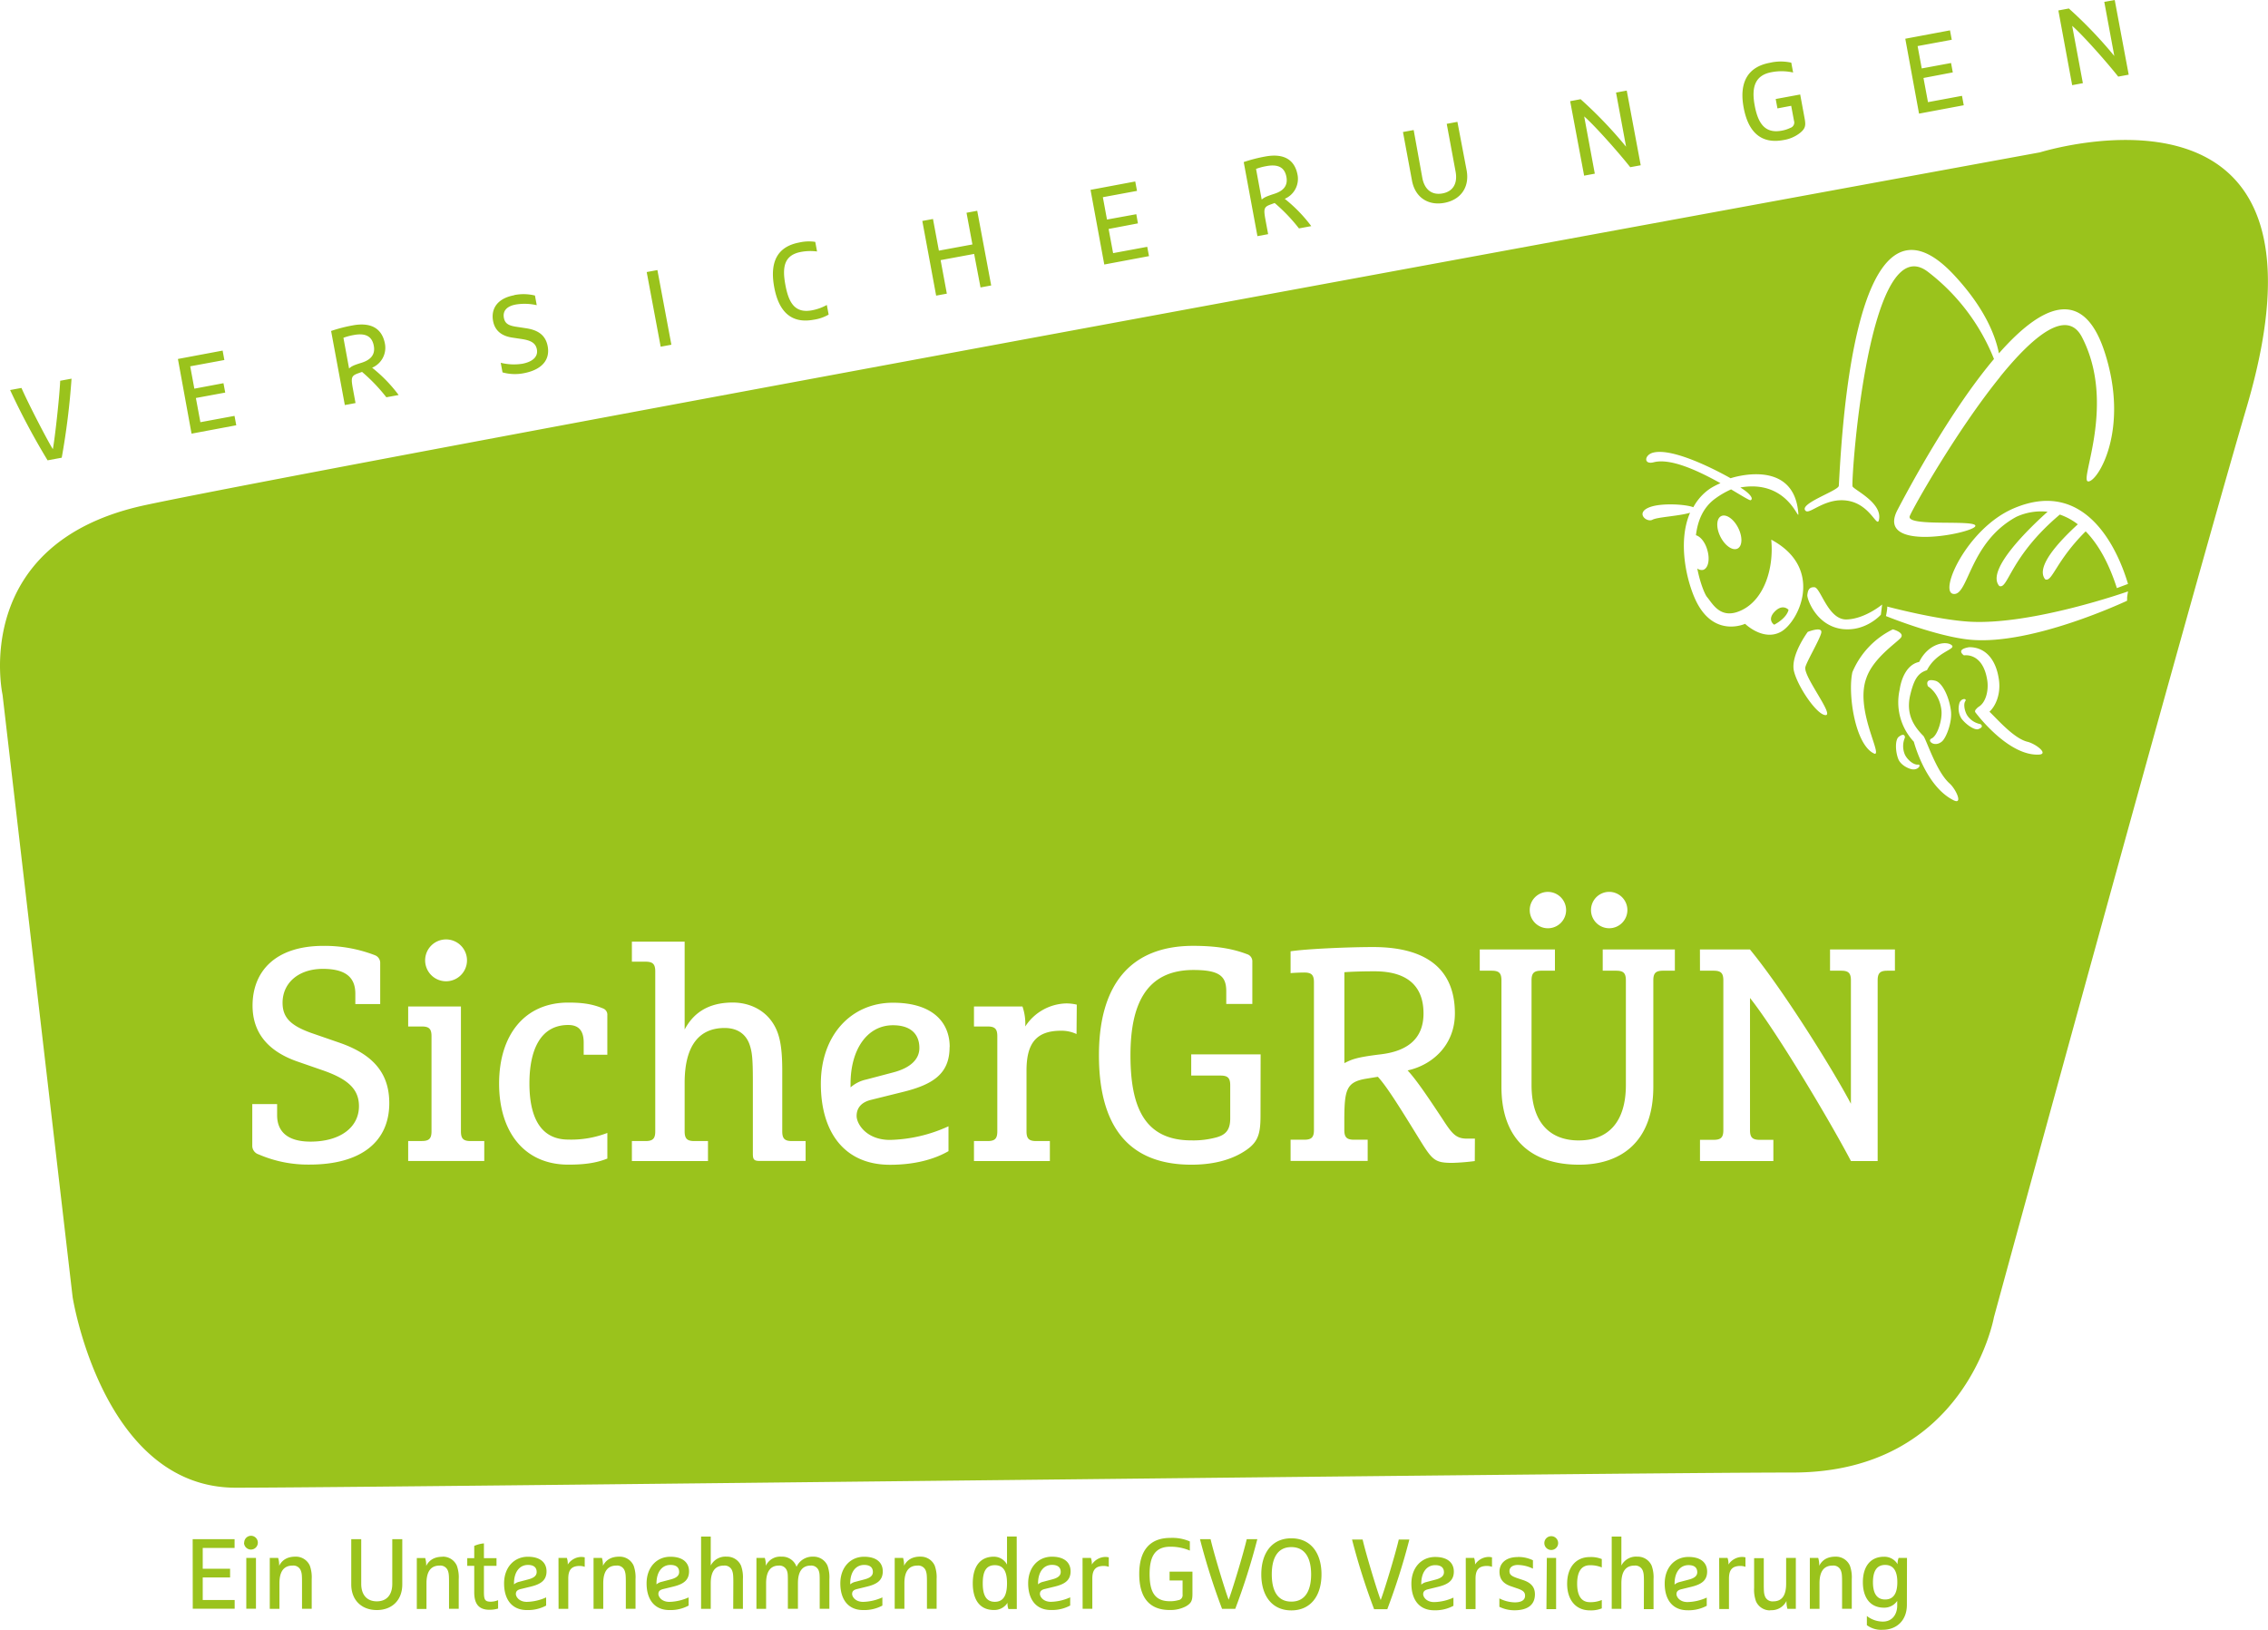 <svg id="Ebene_1" data-name="Ebene 1" xmlns="http://www.w3.org/2000/svg" xmlns:xlink="http://www.w3.org/1999/xlink" viewBox="0 0 811.63 583.34"><defs><style>.cls-1{fill:none;}.cls-2{clip-path:url(#clip-path);}.cls-3{fill:#9ac31c;}</style><clipPath id="clip-path" transform="translate(-5.45 -6.33)"><rect class="cls-1" x="5.45" y="6.33" width="811.63" height="583.34"/></clipPath></defs><g class="cls-2"><path class="cls-3" d="M334.46,381.42c0-5-3.15-8.14-9.44-8.14-9.33,0-15.19,8.79-15.19,20.94v1.3a12.56,12.56,0,0,1,5.64-2.82l9.44-2.49c6.4-1.63,9.55-4.78,9.55-8.79m165,2.28c9.33-1.09,15.41-5.32,15.41-14.65,0-8.68-4.56-15.08-17.57-15.08-3.48,0-8.14.11-10.75.33v32.54c2.61-1.3,4-2.06,12.91-3.14M640.6,225.18c-2.85,2.9-.4,4.62-.4,4.62l.19.12c4.78-2.61,5.1-5.33,5.1-5.33s-2-2.31-4.89.59M767,218s-.25,1.31-.33,2.16c0,.48,0,1.26-.09,1.23s-33.7,16-56.11,13.9c-12.13-1.15-30.12-8.47-30.12-8.47a15.06,15.06,0,0,0,.3-1.54c.2-1.25.21-1.84.13-1.86s17.94,4.79,29.69,5.43C732.85,230.07,767,218,767,218m-.05-2.66L763,216.82c-3.15-9.78-7.08-16.14-11.17-20.31-10.72,10.65-12,18.38-14.5,17.15-3.48-4.3,4.58-13.16,11.69-19.67a22.28,22.28,0,0,0-6.44-3.49c-17.93,15.13-18.49,26.89-21.65,25.57-5.07-5.65,11.16-21.1,17.27-26.58a21.19,21.19,0,0,0-11.2,1.83c-16.83,9.18-17.07,28.26-22.48,27.59s4.9-23.47,21.46-30.59c27.55-11.86,38.45,18.34,41,27m-14.25-36.69c-3.37-.07,10.2-27.63-2.23-51.64-5.38-10.37-17.36-.56-29.35,14.25l0,.11,0-.06c-15.74,19.45-31.48,47.49-32.28,49.79-1.41,4,24.64,1,23.45,3.61s-35.87,9.46-27.82-5.87c4.08-7.79,18.82-35.36,34.52-54a73.77,73.77,0,0,0-23.57-31.15c-21.15-16.37-27.47,72.39-27.07,76.67.1,1.11,10.87,5.85,9.47,12.08-.68,3-3-5.43-11-6.84s-13.67,4.89-15.17,3.63c-3-2.49,11.71-7.22,11.81-9,1-17.38,5.35-114.22,41.42-75.25,10.75,11.61,14.59,21.35,15.88,27.84,14.7-16.71,29.92-24.69,37.8-.55,9.1,27.86-2.44,46.47-5.81,46.39m-125.47,24c-1.72.94-4.46-.89-6.11-4.07s-1.59-6.54.13-7.48,4.45.88,6.1,4.07,1.6,6.54-.12,7.48m12.12-3.1c19.1,10.36,9.66,29.46,3.32,32.93s-12.8-2.87-12.8-2.87-10.72,5-17.24-7.55c-3.39-6.54-7.18-21.34-2.45-32.2-4.16,1.23-11.67,1.52-13.46,2.5-2.08,1.13-6.41-2.59-.77-4.57,4.13-1.46,12.52-1,15.4.09a18.82,18.82,0,0,1,6.18-6.79,26.92,26.92,0,0,1,3.53-1.81c-7.72-4.31-17.73-9.06-23.86-7.5-3.76,1-3.4-2.66-.19-3.45,8.27-2.05,27.67,9.18,27.67,9.18S647.38,169.83,649,190c.3,3.72-3.44-12.19-20.75-9.2,3.53,2.18,4.8,4.06,3.69,4.56-.36.16-3.13-1.58-7-3.87a31,31,0,0,0-5.73,3.33c-4.38,3.22-6.23,8-6.85,13.07,1.57.45,3.2,2.37,4,5.06,1.09,3.43.47,6.72-1.39,7.34a2.56,2.56,0,0,1-2.13-.5c1,5.18,2.7,9.28,3.49,10.22,2.06,2.43,4.95,8.52,12.74,4.54s11.22-14.88,10.24-25m-51.48,132.5a6.51,6.51,0,1,1-6.51-6.51,6.53,6.53,0,0,1,6.51,6.51m-17.36,82.45c10.74,0,16.82-6.84,16.82-19.85V357.23c0-2.61-.87-3.47-3.47-3.47H579v-7.6h25.82v7.6h-4.23c-2.61,0-3.48.86-3.48,3.47v38.08c0,19.52-11.39,27.88-26.58,27.88-16.27,0-27.77-8.36-27.77-27.88V357.23c0-2.61-.87-3.47-3.47-3.47H535v-7.6h26.9v7.6H557c-2.6,0-3.47.86-3.47,3.47v37.43c0,13,6.18,19.85,16.92,19.85m-4.55-82.45a6.51,6.51,0,1,1-6.51-6.51,6.53,6.53,0,0,1,6.51,6.51m-32.68,89.83a79.36,79.36,0,0,1-8,.65c-6.72,0-7.26-1.09-12.69-9.88-5.75-9.33-10.85-17.57-14-20.93l-4,.65c-7.37,1.19-8,3.9-8,15.4v3c0,2.6.87,3.47,3.48,3.47h4.88v7.6H467.3v-7.6h4.88c2.61,0,3.48-.87,3.48-3.47V357.88c0-2.61-.87-3.47-3.48-3.47-1.3,0-3.58.1-4.88.21v-7.81c5.64-.87,20.83-1.52,29.51-1.52,20.18,0,29.29,8.79,29.29,23.76,0,11.28-8,18.45-16.92,20.4,3.36,3.58,8,10.63,12.47,17.36,3.48,5.42,4.89,7.05,8.79,7.05h2.82Zm-76.68-16.28c0,7.38-1.08,10.2-7.26,13.67-4.34,2.39-10.09,3.91-17.47,3.91-22.35,0-33.09-13.56-33.09-39.17,0-25.38,11.39-39.16,33.74-39.16,9.87,0,15.41,1.52,19.31,3a2.66,2.66,0,0,1,1.84,2.71v15.08h-9.33v-4.56c0-5.42-2.49-7.59-11.82-7.59C415.36,353.54,410,366.23,410,384c0,18,4.67,30.49,21.81,30.49a31.84,31.84,0,0,0,9-1.09c3-.86,4.89-2.38,4.89-6.72V394.76c0-2.6-.87-3.47-3.48-3.47H431.74V383.7h24.84Zm-65.84-29.18a12.69,12.69,0,0,0-5.53-1.19c-9.22,0-12.37,4.88-12.37,14.32v21.69c0,2.61.87,3.48,3.47,3.48h4.89v7.16H354v-7.16h4.88c2.6,0,3.47-.87,3.47-3.48V377.19c0-2.6-.87-3.47-3.47-3.47H354v-7.16h17.35a19,19,0,0,1,1,7.16,18,18,0,0,1,14.54-8.25,16,16,0,0,1,3.9.44Zm-45.43,4.66c0,9.55-5.86,13.46-17.14,16.17L317.1,400c-3.47.87-5.1,2.93-5.1,5.75s3.47,8.57,11.94,8.57a52.94,52.94,0,0,0,20.94-4.88v8.9c-5.21,3-12.26,4.88-20.94,4.88-16.28,0-24.74-11.61-24.74-29s10.85-29,25.82-29c14.1,0,20.29,6.94,20.29,15.83m-51.56,40.8H277.47c-2.17,0-2.6-.44-2.6-2.61V393.14c0-8.25-.33-10.31-1.09-12.7-1.19-3.69-4.12-6.18-9-6.18-8.9,0-14.32,6-14.32,19.64v17.35c0,2.61.87,3.48,3.47,3.48h4.88v7.16H231.58v-7.16h4.88c2.61,0,3.48-.87,3.48-3.48V354c0-2.6-.87-3.47-3.48-3.47h-4.88v-7.16h18.88V374.8c3-5.64,8.14-9.65,17.25-9.65,5.75,0,12.47,2.6,15.62,9.76,1.52,3.47,2.06,8,2.06,14.65v21.69c0,2.61.87,3.48,3.47,3.48h4.89ZM222.8,421c-4.33,1.73-8.78,2.17-14,2.17-15.62,0-24.74-11.61-24.74-29s9.12-29,24.74-29c5.21,0,8.68.54,12.37,2.06a2.39,2.39,0,0,1,1.62,2.49v14.11h-8.46v-4.34c0-4.34-1.84-6.3-5.53-6.3-10,0-13.89,9-13.89,20.94s3.91,20.07,13.89,20.07a35.84,35.84,0,0,0,14-2.38Zm-44.05.87H151.52v-7.16h4.88c2.6,0,3.47-.87,3.47-3.48V377.19c0-2.6-.87-3.47-3.47-3.47h-4.88v-7.16H170.4v44.69c0,2.61.86,3.48,3.47,3.48h4.88Zm-6.18-71.82a7.49,7.49,0,1,1-7.49-7.49,7.5,7.5,0,0,1,7.49,7.49m-66,15.19c0,5.31,2.93,8.13,10.09,10.74l10.64,3.68c11.93,4.24,17.46,11,17.46,21.49,0,13.88-10.19,22-28.53,22A44.44,44.44,0,0,1,98,419.5a3.22,3.22,0,0,1-2.27-3.15V401.49h8.89v4c0,5.43,3.26,9.44,11.94,9.44,10.63,0,17.35-5.1,17.35-12.69,0-6.29-4.23-9.87-13.45-13l-8.13-2.82c-11.29-3.8-16.5-10.74-16.5-20.18,0-11.93,7.82-21.37,25.39-21.37a50,50,0,0,1,18.44,3.36,2.94,2.94,0,0,1,1.85,2.93v14.54h-8.9V362c0-5.42-2.93-8.9-11.61-8.9s-14.43,5-14.43,12.16m507.22-19.1h17.9c12.15,14.76,30.16,43.83,36.13,55.22V357.23c0-2.61-.87-3.47-3.47-3.47h-4v-7.6h23.22v7.6h-2.71c-2.6,0-3.47.86-3.47,3.47v64.66h-9.55c-8.46-16.06-27.45-47.52-36.13-58.37v47.3c0,2.6.87,3.47,3.48,3.47h4.88v7.6H613.81v-7.6h4.89c2.6,0,3.47-.87,3.47-3.47V357.23c0-2.61-.87-3.47-3.47-3.47h-4.89Zm71.12-76.08c2.28-1.79,2.25.21,2.25.21a7.7,7.7,0,0,0-.14,5.84c.63,1.72,3,4,4.75,3.86,1.4-.14.26,2.06-2.07,1.68-1.3-.21-4.09-1.5-4.94-3.71-1.1-2.86-1.12-6.88.15-7.88m-2.1-38.5s4.58,1.19,2.75,3.15-9.85,7.35-12.21,14.29c-4.12,11.17,5.62,27.19,3,27.11-7-2.79-9.74-21.48-8-29.22a29.92,29.92,0,0,1,14.49-15.33m-30.62-12.3c.18-1.19.34-2.93,2.56-2.77s4.87,11.69,11.45,11.53S679,222.69,679,222.69l-.46,3.66c-.31.31-5.49,6-13.61,5.14-9.6-1.06-12.89-11-12.71-12.21m-.73,26c-.38,3.6,10.35,17,7.28,17s-9.89-10-11.31-15.65,4.92-14.14,4.92-14.14,5.48-2.2,4.81.42-5.54,10.77-5.7,12.38m48.68,14.87c-.87-6-4.77-8.17-4.77-8.17s-1.49-3.07,2.66-2c2.3.58,4.84,5.38,5.54,10.65.55,4.08-1.65,9.66-3.12,11-2.63,2.36-5.63-.18-3.79-1,2.26-1.05,4-7.26,3.48-10.4m-9.81,11.59a20.69,20.69,0,0,1-5.1-18.65c.55-3.81,2.48-9,7-9.94,3.3-6.76,9.82-7.67,11.68-5.94,1.57,1.47-5.57,2.31-8.9,8.9-3.24,1-4.64,3.25-6,8.89-1.55,6.67,1.08,11,4.78,14.71,1.27,2,4.7,12.91,9.38,17,2.31,2.16,4.71,7.55,1.46,6-10.17-4.93-14.32-21-14.32-21M706.63,258c.68-1.93,2.82-1.71,2.13-.73-.84,1.21-.1,4.16.94,5.47a7.22,7.22,0,0,0,4.49,2.76s1.53,1-.79,1.8c-1.28.46-4.31-1.53-6-3.76a6.73,6.73,0,0,1-.75-5.54m5.7,3.25a.44.44,0,0,1-.08-.11l0-.06,0,0c-.07-.26,0-.59.42-1a4.24,4.24,0,0,1,1.12-.95c2.48-1.75,3.29-6,2.82-9.18-1.54-10.32-8.35-9.05-8.35-9.05s-3.24-2.09,1.85-2.93c5.26-.07,9.6,3.72,10.68,11.82.62,4.76-1,9-3.4,11.27,3.31,3.22,8.92,9.67,13.68,10.78,3,.79,7.61,4.39,4,4.57-10.55.52-21.45-13.43-22.73-15.12m23-200.41S120.23,173.6,57.31,187.14,6.36,255,6.36,255L31.44,470.58S42.17,538.8,89.81,538.8s495-5.43,557.15-5.43S719,477.79,719,477.79s69.47-254.44,90.49-325.88c37.08-126.08-74.17-91-74.17-91" transform="translate(-5.45 -6.33)"/><path class="cls-3" d="M747,36.81l3.83-.71L747,15.58c3.78,3.26,12.45,13.06,16.48,18.17l3.75-.69-5-26.73L758.49,7l3.59,19.37a154.92,154.92,0,0,0-16.27-17l-3.75.7ZM692.2,47l16-3-.63-3.37L695.4,42.89l-1.61-8.65,10.49-2-.62-3.36-10.49,1.94-1.48-8,12.22-2.26-.63-3.37-16,3ZM646.45,44.2l1,5.36a2,2,0,0,1-1.31,2.54,11.46,11.46,0,0,1-3.11,1c-6,1.12-8.46-2.68-9.64-9s-.06-10.81,6-11.93a19,19,0,0,1,7.75.11l-.66-3.52a17.22,17.22,0,0,0-7.71.05c-7.89,1.46-11,7.06-9.34,16s6.34,13.11,14.23,11.65a12.76,12.76,0,0,0,5.91-2.52c2-1.62,2.16-2.69,1.67-5.3l-1.57-8.49-8.77,1.62.63,3.36Zm-74.1,25,3.82-.71L572.37,48c3.77,3.26,12.45,13.06,16.48,18.17l3.75-.69-5-26.73-3.83.71,3.59,19.38a153.07,153.07,0,0,0-16.27-17l-3.74.7Zm-61-16.33-3.83.71,3.22,17.35c1.13,6.13,5.87,9.08,11.62,8s9.07-5.52,7.94-11.65L527,49.94l-3.82.71,3.17,17.11c.78,4.21-.9,7.1-4.69,7.8s-6.44-1.38-7.22-5.59ZM454.94,66.78a21.46,21.46,0,0,1,3.73-1c4.6-.85,6.57.81,7.14,3.87.61,3.3-1.27,5.11-4.5,6.1-3.07,1-3.52,1.33-4.35,2Zm.5,24.07,3.83-.71-.93-5c-.75-4.06-.64-4.75,1.89-5.65l1.37-.5a61.47,61.47,0,0,1,8.7,9.09l4.4-.82a52.88,52.88,0,0,0-9.49-9.77,7.77,7.77,0,0,0,4.58-8.61c-1-5.28-4.77-7.78-11.51-6.54a52.8,52.8,0,0,0-7.75,2ZM400.63,101l16-3L416,94.67l-12.21,2.26-1.61-8.65,10.49-2L412.09,83,401.6,84.91l-1.48-8,12.22-2.26-.63-3.37-16,3Zm-44.29,8.21,3.82-.71-5-26.73-3.83.71,2.11,11.34-12,2.22-2.11-11.33-3.82.7,4.95,26.73,3.83-.71-2.23-12,12-2.22Zm-55,6.27A17.41,17.41,0,0,1,296,117.4c-6.13,1.14-8.32-2.77-9.49-9.09s-.52-10.68,5.61-11.82a18.14,18.14,0,0,1,5.72-.15l-.64-3.44a15.34,15.34,0,0,0-5.7.22c-7.85,1.46-10.64,6.92-9,15.92s6.24,13.18,14.09,11.73a15.19,15.19,0,0,0,5.4-1.84Zm-59.46,14.94,3.83-.71-5-26.72-3.83.71ZM189.46,112c-6.21,1.15-8.34,5-7.56,9.2.61,3.33,2.9,5.44,7.13,6l3.06.46c3.46.51,5.08,1.51,5.49,3.74.48,2.6-1.52,4.44-5.27,5.13a19.38,19.38,0,0,1-7.67-.36l.64,3.44a16.43,16.43,0,0,0,7.54.31c6.47-1.2,9.54-4.74,8.63-9.64-.69-3.71-3.08-5.73-7.57-6.44l-4-.61c-2.69-.45-3.76-1.28-4.11-3.16-.47-2.52,1.13-4.17,4.23-4.74a19.55,19.55,0,0,1,7.53.23l-.64-3.45a16.8,16.8,0,0,0-7.43-.16m-61.11,15.28a21.46,21.46,0,0,1,3.73-1c4.6-.85,6.57.81,7.14,3.87.61,3.29-1.27,5.11-4.49,6.1s-3.52,1.33-4.36,2Zm.5,24.07,3.83-.71-.92-5c-.76-4.06-.65-4.75,1.88-5.66l1.37-.49a61.85,61.85,0,0,1,8.7,9.08l4.4-.81a52.56,52.56,0,0,0-9.49-9.77,7.76,7.76,0,0,0,4.58-8.61c-1-5.28-4.77-7.79-11.51-6.54a52.8,52.8,0,0,0-7.75,2ZM74,161.54l16-3-.63-3.36-12.21,2.26-1.61-8.66,10.5-1.94-.63-3.36L75,145.44l-1.48-8,12.22-2.26-.62-3.37-16,3Zm-46.46,8.61a260.08,260.08,0,0,0,3.51-28.29l-4.06.75c-.25,5.91-1.94,20.95-2.63,24.48-1.92-3.05-8.88-16.49-11.23-21.91l-4.06.75a258.92,258.92,0,0,0,13.41,25.16Z" transform="translate(-5.45 -6.33)"/><path class="cls-3" d="M684.43,572.62c0,3.51-1.07,6.19-4.36,6.19s-4.36-2.68-4.36-6.19,1.07-6.18,4.36-6.18,4.36,2.68,4.36,6.18m3.46-8.68h-3a5.66,5.66,0,0,0-.36,2.25,5.5,5.5,0,0,0-4.86-2.68c-5.14,0-7.57,3.83-7.57,9.11s2.43,9.12,7.57,9.12a5.58,5.58,0,0,0,4.72-2.43V581c0,2.89-1.57,5.72-5.15,5.72a9.42,9.42,0,0,1-5.71-2V588a8.61,8.61,0,0,0,5.68,1.65c4.89,0,8.64-3.25,8.64-8.93Zm-25.59-.46c-3,0-4.82,1.28-5.82,3.28a8.91,8.91,0,0,0-.36-2.82h-3v18.22h3.46V573c0-4.51,1.79-6.33,4.72-6.33a2.85,2.85,0,0,1,3,2c.25.78.36,1.32.36,4v9.46h3.47V571.52a12.28,12.28,0,0,0-.68-4.83,5.44,5.44,0,0,0-5.15-3.21M639,582.63a5.93,5.93,0,0,0,5.76-3.29,9.13,9.13,0,0,0,.35,2.82h3V563.94h-3.47v9.22c0,4.5-1.71,6.32-4.64,6.32a2.86,2.86,0,0,1-3-2c-.25-.79-.36-1.32-.36-4v-9.47h-3.46v10.65a12.19,12.19,0,0,0,.68,4.82,5.44,5.44,0,0,0,5.14,3.22m-18.28-.47h3.46V571.37c0-3,1-4.57,4.15-4.57a5.46,5.46,0,0,1,1.75.32v-3.39a5.33,5.33,0,0,0-1.29-.15A5.92,5.92,0,0,0,624,566.3a6.23,6.23,0,0,0-.33-2.36h-3Zm-16-9.11c0-4,1.93-6.61,5-6.61,2.07,0,3.11.9,3.11,2.54,0,1.32-1,2.14-3.15,2.68l-3.11.82a4.26,4.26,0,0,0-1.86.93Zm6,1.15c3.72-.9,5.65-2.33,5.65-5.47,0-2.93-2-5.22-6.68-5.22-4.93,0-8.51,3.83-8.51,9.54s2.79,9.54,8.15,9.54a13.69,13.69,0,0,0,6.9-1.6v-2.93a17.57,17.57,0,0,1-6.9,1.6c-2.79,0-3.93-1.85-3.93-2.82s.54-1.46,1.68-1.75Zm-17,8h3.47V571.52a12.28,12.28,0,0,0-.68-4.83,5.43,5.43,0,0,0-5.14-3.21,5.88,5.88,0,0,0-5.69,3.18V556.29h-3.46v25.87h3.46V573c0-4.51,1.79-6.33,4.72-6.33a2.87,2.87,0,0,1,3,2c.25.78.35,1.32.35,4Zm-15.05-3.28a10.48,10.48,0,0,1-4.25.78c-3.29,0-4.57-2.68-4.57-6.61s1.28-6.61,4.57-6.61a10.48,10.48,0,0,1,4.25.79v-3a10.25,10.25,0,0,0-4.25-.72c-5.14,0-8.15,3.83-8.15,9.54s3,9.54,8.15,9.54a10.25,10.25,0,0,0,4.25-.71Zm-20.56-20.37a2.47,2.47,0,1,0,2.46-2.47,2.47,2.47,0,0,0-2.46,2.47m.75,23.65h3.46V563.94H559Zm-10.23-18.65c-4.57,0-6.57,2.47-6.57,5.22,0,3,1.71,4.47,4.36,5.32l1.89.65c2.15.71,2.9,1.35,2.9,2.64,0,1.57-1.29,2.39-3.72,2.39a12.67,12.67,0,0,1-5.47-1.42v3a12,12,0,0,0,5.4,1.25c4.79,0,7.32-2,7.32-5.71,0-2.54-1.32-4.11-4.18-5.08l-1.93-.64c-2.32-.79-3-1.32-3-2.61s1.1-2.18,3-2.18a12.78,12.78,0,0,1,5.4,1.32v-3a12.05,12.05,0,0,0-5.33-1.18m-18.68,18.65h3.47V571.37c0-3,1-4.57,4.14-4.57a5.46,5.46,0,0,1,1.75.32v-3.39a5.24,5.24,0,0,0-1.28-.15,5.93,5.93,0,0,0-4.79,2.72,6.43,6.43,0,0,0-.32-2.36h-3Zm-15.95-9.11c0-4,1.93-6.61,5-6.61,2.07,0,3.11.9,3.11,2.54,0,1.32-1,2.14-3.15,2.68l-3.11.82a4.16,4.16,0,0,0-1.85.93Zm6,1.15c3.72-.9,5.65-2.33,5.65-5.47,0-2.93-2-5.22-6.68-5.22-4.93,0-8.51,3.83-8.51,9.54s2.79,9.54,8.15,9.54a13.69,13.69,0,0,0,6.9-1.6v-2.93a17.57,17.57,0,0,1-6.9,1.6c-2.79,0-3.93-1.85-3.93-2.82s.54-1.46,1.68-1.75Zm-18.16,8a237.35,237.35,0,0,0,7.9-24.94h-3.79c-1.22,5.29-5.26,18.58-6.47,21.66-1.21-3.08-5.25-16.37-6.47-21.66h-3.79a237.35,237.35,0,0,0,7.9,24.94Zm-23.55-12.47c0-7.61-3.82-12.9-10.79-12.9s-10.75,5.29-10.75,12.9,3.78,12.9,10.75,12.9,10.79-5.29,10.79-12.9m-3.71,0c0,5.19-1.72,9.76-7.08,9.76s-7-4.57-7-9.76,1.68-9.75,7-9.75,7.08,4.57,7.08,9.75M447.5,582.16a237.35,237.35,0,0,0,7.9-24.94h-3.79c-1.22,5.29-5.26,18.58-6.47,21.66-1.21-3.08-5.25-16.37-6.47-21.66h-3.79a237.35,237.35,0,0,0,7.9,24.94ZM428.65,572v5a1.81,1.81,0,0,1-1.61,2.07,10.35,10.35,0,0,1-3,.36c-5.65,0-7.19-3.82-7.19-9.76s1.75-9.75,7.4-9.75a17.44,17.44,0,0,1,7,1.39v-3.28a15.66,15.66,0,0,0-7-1.26c-7.36,0-11.11,4.54-11.11,12.9s3.54,12.9,10.9,12.9a11.88,11.88,0,0,0,5.75-1.28c2-1.15,2.39-2.08,2.39-4.51v-7.93H424V572Zm-35.77,10.14h3.47V571.37c0-3,1-4.57,4.14-4.57a5.46,5.46,0,0,1,1.75.32v-3.39a5.24,5.24,0,0,0-1.28-.15,5.94,5.94,0,0,0-4.79,2.72,6.43,6.43,0,0,0-.32-2.36h-3Zm-15.95-9.11c0-4,1.93-6.61,5-6.61,2.07,0,3.11.9,3.11,2.54,0,1.32-1,2.14-3.15,2.68l-3.1.82a4.15,4.15,0,0,0-1.86.93Zm6,1.15c3.71-.9,5.64-2.33,5.64-5.47,0-2.93-2-5.22-6.68-5.22-4.93,0-8.5,3.83-8.5,9.54s2.78,9.54,8.14,9.54a13.69,13.69,0,0,0,6.9-1.6v-2.93a17.57,17.57,0,0,1-6.9,1.6c-2.78,0-3.93-1.85-3.93-2.82s.54-1.46,1.68-1.75Zm-17.11-1.15c0,3.93-1.07,6.61-4.36,6.61s-4.32-2.68-4.32-6.61,1-6.5,4.32-6.5,4.36,2.57,4.36,6.5m3.47-16.76h-3.47v10.05a5.3,5.3,0,0,0-4.71-2.83c-5.15,0-7.54,3.83-7.54,9.54s2.39,9.54,7.54,9.54A5.58,5.58,0,0,0,366,580a5.62,5.62,0,0,0,.32,2.21h3Zm-34.48,7.19c-3,0-4.83,1.28-5.83,3.28a9.21,9.21,0,0,0-.35-2.82h-3v18.22h3.47V573c0-4.51,1.78-6.33,4.71-6.33a2.87,2.87,0,0,1,3,2c.25.78.36,1.32.36,4v9.46h3.46V571.52a12.28,12.28,0,0,0-.68-4.83,5.43,5.43,0,0,0-5.14-3.21m-25.1,9.57c0-4,1.92-6.61,5-6.61,2.07,0,3.11.9,3.11,2.54,0,1.32-1,2.14-3.15,2.68l-3.11.82a4.16,4.16,0,0,0-1.85.93Zm6,1.15c3.72-.9,5.65-2.33,5.65-5.47,0-2.93-2-5.22-6.68-5.22-4.93,0-8.51,3.83-8.51,9.54s2.79,9.54,8.15,9.54a13.69,13.69,0,0,0,6.9-1.6v-2.93a17.57,17.57,0,0,1-6.9,1.6c-2.79,0-3.93-1.85-3.93-2.82s.54-1.46,1.68-1.75Zm-30.63-10.72a5.63,5.63,0,0,0-5.57,3.28,8.91,8.91,0,0,0-.36-2.82h-3v18.22h3.46V573c0-4.33,1.65-6.33,4.61-6.33a2.84,2.84,0,0,1,2.9,2c.25.78.28,1.32.28,4v9.46H291V573c0-4.15,1.5-6.33,4.61-6.33a2.83,2.83,0,0,1,2.89,2c.25.78.29,1.32.29,4v9.46h3.46V571.52a12.3,12.3,0,0,0-.67-4.83,5.45,5.45,0,0,0-5.15-3.21,6.25,6.25,0,0,0-5.93,3.64,5.39,5.39,0,0,0-5.33-3.64m-17.33,18.68h3.47V571.52a12.28,12.28,0,0,0-.68-4.83,5.44,5.44,0,0,0-5.15-3.21,5.88,5.88,0,0,0-5.68,3.18V556.29h-3.46v25.87h3.46V573c0-4.51,1.79-6.33,4.72-6.33a2.85,2.85,0,0,1,3,2c.25.78.36,1.32.36,4Zm-27.46-9.11c0-4,1.93-6.61,5-6.61,2.08,0,3.11.9,3.11,2.54,0,1.32-1,2.14-3.14,2.68l-3.11.82a4.2,4.2,0,0,0-1.86.93Zm6,1.15c3.72-.9,5.65-2.33,5.65-5.47,0-2.93-2-5.22-6.69-5.22-4.93,0-8.5,3.83-8.5,9.54s2.79,9.54,8.15,9.54a13.65,13.65,0,0,0,6.89-1.6v-2.93a17.56,17.56,0,0,1-6.89,1.6c-2.79,0-3.93-1.85-3.93-2.82s.53-1.46,1.68-1.75Zm-19.34-10.72c-3,0-4.82,1.28-5.82,3.28a8.91,8.91,0,0,0-.36-2.82h-3v18.22h3.47V573c0-4.51,1.79-6.33,4.72-6.33a2.86,2.86,0,0,1,3,2c.25.78.36,1.32.36,4v9.46h3.47V571.52a12.28,12.28,0,0,0-.68-4.83,5.44,5.44,0,0,0-5.15-3.21m-21.71,18.68h3.47V571.37c0-3,1-4.57,4.14-4.57a5.46,5.46,0,0,1,1.75.32v-3.39a5.24,5.24,0,0,0-1.28-.15,5.93,5.93,0,0,0-4.79,2.72,6.43,6.43,0,0,0-.32-2.36h-3Zm-15.95-9.11c0-4,1.93-6.61,5-6.61,2.07,0,3.11.9,3.11,2.54,0,1.32-1,2.14-3.15,2.68l-3.11.82a4.16,4.16,0,0,0-1.85.93Zm6,1.15c3.71-.9,5.64-2.33,5.64-5.47,0-2.93-2-5.22-6.68-5.22-4.93,0-8.51,3.83-8.51,9.54s2.79,9.54,8.15,9.54a13.69,13.69,0,0,0,6.9-1.6v-2.93a17.57,17.57,0,0,1-6.9,1.6c-2.79,0-3.93-1.85-3.93-2.82s.54-1.46,1.68-1.75Zm-20.23,2c0,4,1.47,6.29,5.47,6.29a10.9,10.9,0,0,0,3.07-.43v-3a7.49,7.49,0,0,1-2.57.54c-2.14,0-2.5-.71-2.5-3.5v-9.33h4.5v-2.75h-4.5v-5.29a11,11,0,0,0-3.47.9v4.39h-2.5v2.75h2.5Zm-11.37-12.68c-3,0-4.82,1.28-5.82,3.28a8.91,8.91,0,0,0-.36-2.82h-3v18.22h3.46V573c0-4.51,1.79-6.33,4.72-6.33a2.87,2.87,0,0,1,3,2c.25.78.35,1.32.35,4v9.46h3.47V571.52a12.28,12.28,0,0,0-.68-4.83,5.44,5.44,0,0,0-5.15-3.21m-29.06-6.26h-3.57v16.19c0,5.72,3.79,9.18,9.15,9.18s9.11-3.46,9.11-9.18V557.22h-3.58v16c0,3.93-2,6.25-5.53,6.25s-5.58-2.32-5.58-6.25Zm-23.55,6.26c-3,0-4.82,1.28-5.82,3.28a8.91,8.91,0,0,0-.36-2.82h-3v18.22h3.46V573c0-4.51,1.79-6.33,4.72-6.33a2.85,2.85,0,0,1,3,2c.26.78.36,1.32.36,4v9.46h3.47V571.52a12.28,12.28,0,0,0-.68-4.83,5.44,5.44,0,0,0-5.15-3.21m-18.39-5A2.47,2.47,0,1,0,95.3,556a2.47,2.47,0,0,0-2.46,2.47m.75,23.65h3.46V563.94H93.59Zm-19.16,0h15V579H78v-8.08h9.79V567.8H78v-7.43H89.4v-3.15h-15Z" transform="translate(-5.45 -6.33)"/></g></svg>